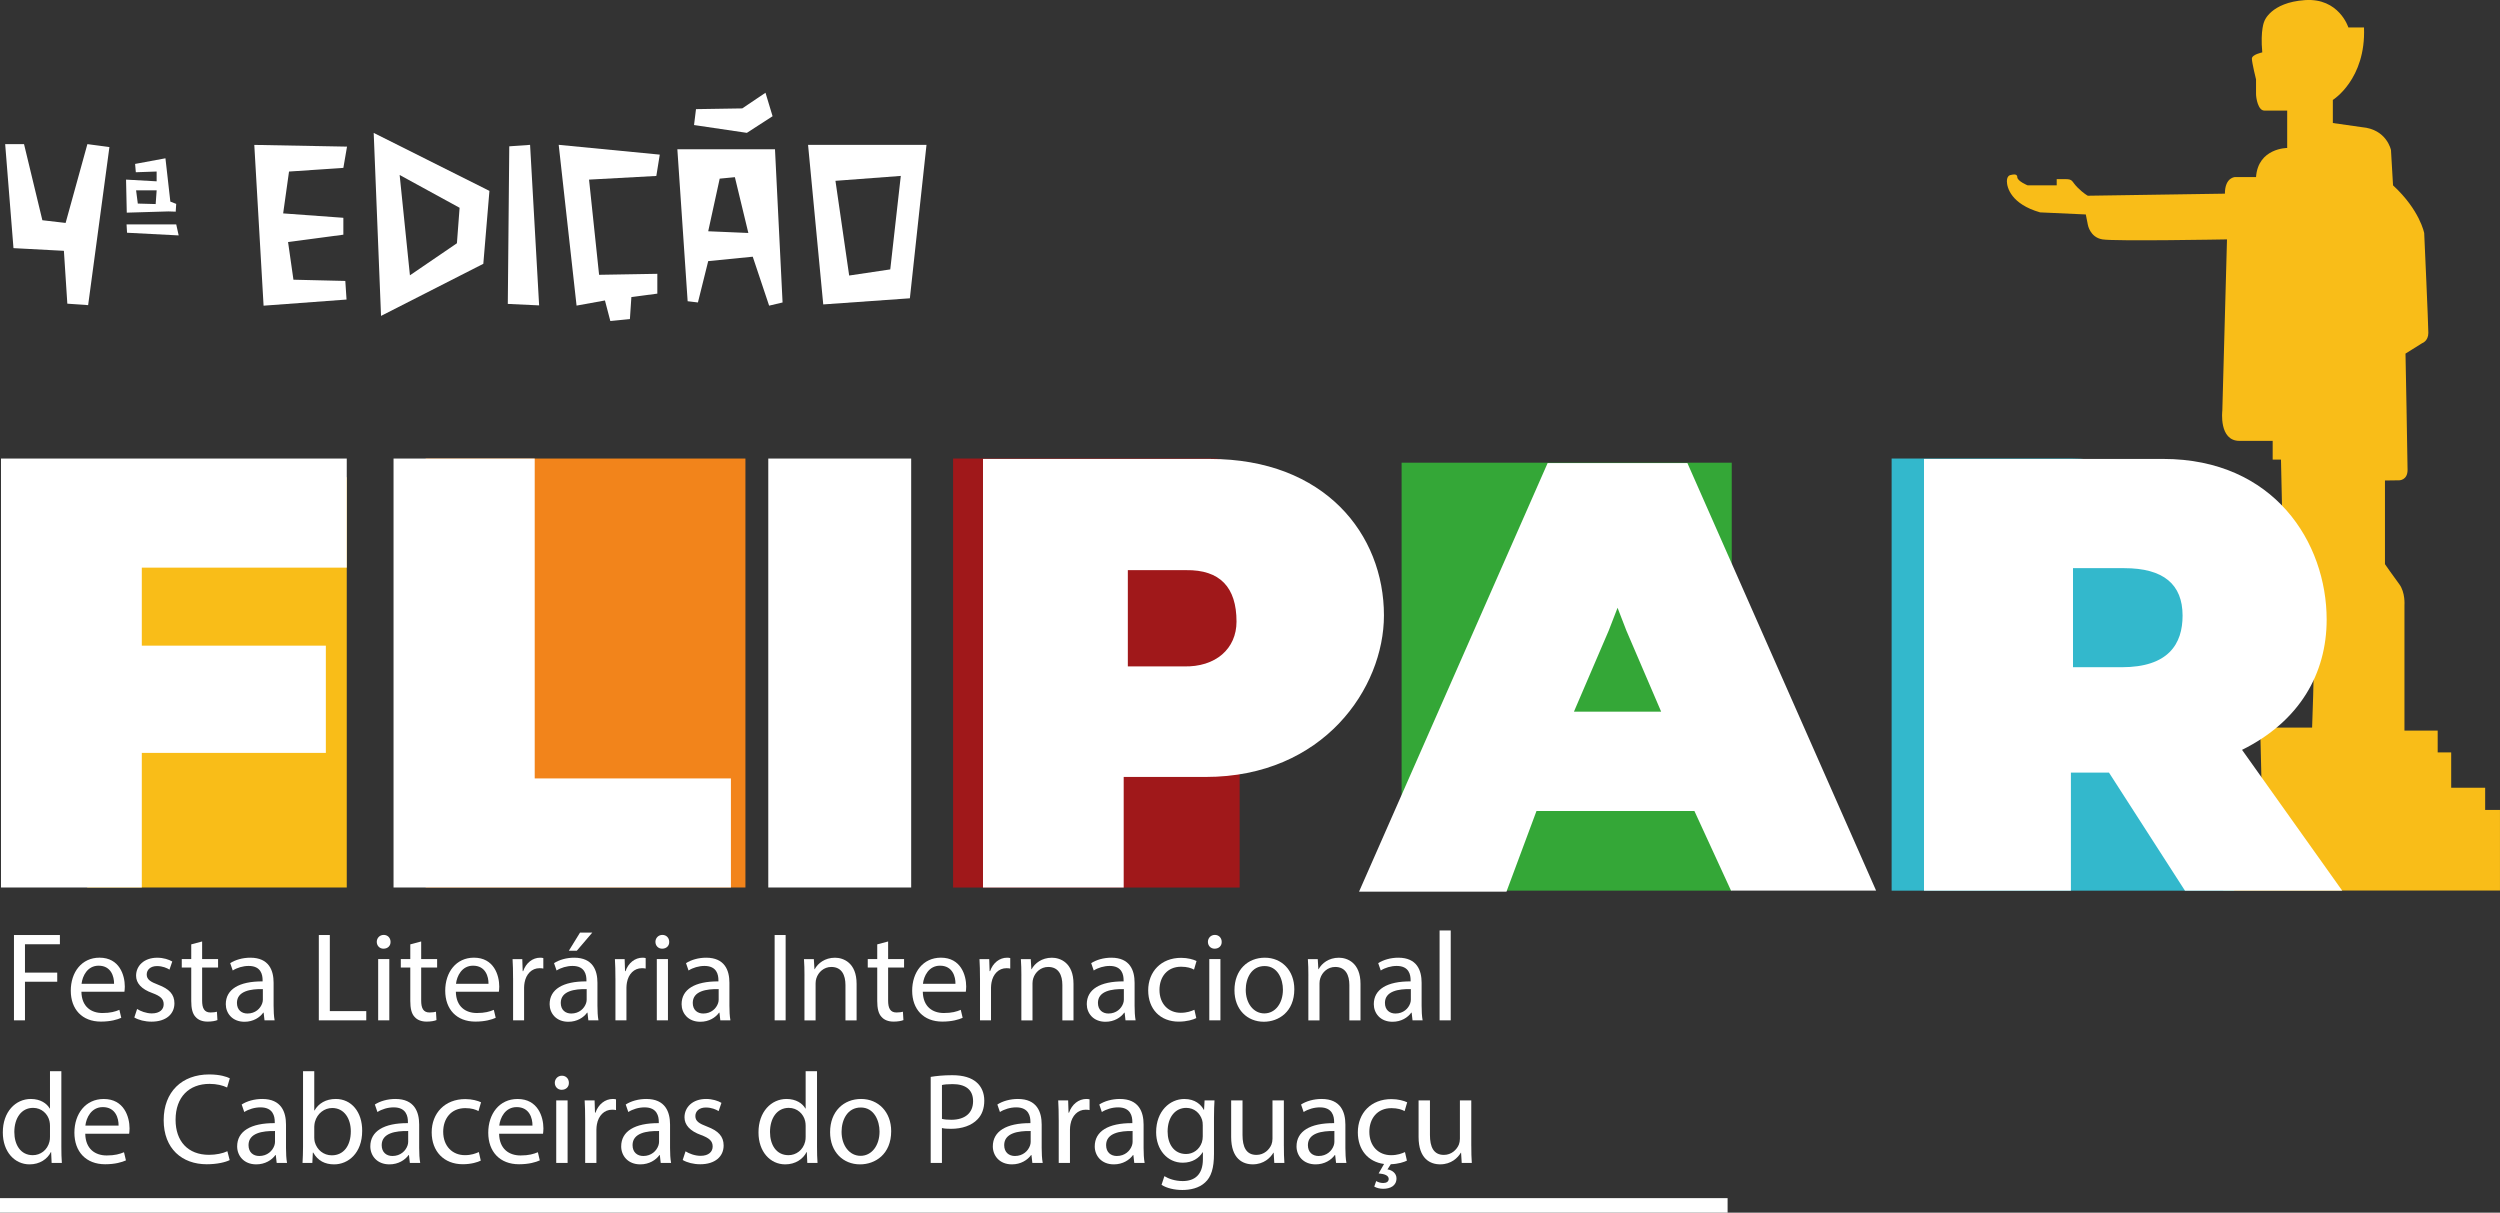 <svg width="435" height="211" viewBox="0 0 435 211" fill="none" xmlns="http://www.w3.org/2000/svg">
<rect x="0" y="0" width="435" height="211" fill="#333333" stroke="none"/>
<g clip-path="url(#clip0_20_2692)">
<path d="M10.675 186.388V199.543C10.675 200.509 10.698 201.61 10.763 202.355H8.985L8.897 200.465H8.853C8.244 201.678 6.919 202.6 5.145 202.6C2.514 202.6 0.492 200.373 0.492 197.068C0.468 193.446 2.719 191.219 5.369 191.219C7.031 191.219 8.156 192.004 8.652 192.882H8.697V186.384H10.675V186.388ZM8.697 195.898C8.697 195.65 8.672 195.313 8.608 195.065C8.316 193.807 7.239 192.769 5.754 192.769C3.708 192.769 2.494 194.568 2.494 196.976C2.494 199.179 3.571 201.001 5.71 201.001C7.035 201.001 8.248 200.124 8.608 198.642C8.677 198.374 8.697 198.101 8.697 197.789V195.902V195.898Z" fill="white"/>
<path d="M14.835 197.272C14.879 199.948 16.588 201.05 18.566 201.05C19.984 201.05 20.837 200.801 21.577 200.489L21.914 201.907C21.217 202.223 20.024 202.58 18.294 202.58C14.947 202.58 12.945 200.377 12.945 197.092C12.945 193.807 14.879 191.223 18.046 191.223C21.597 191.223 22.542 194.348 22.542 196.351C22.542 196.755 22.498 197.072 22.474 197.272H14.831H14.835ZM20.633 195.854C20.657 194.596 20.116 192.637 17.89 192.637C15.888 192.637 15.011 194.48 14.855 195.854H20.633Z" fill="white"/>
<path d="M39.963 201.859C39.243 202.219 37.805 202.58 35.963 202.58C31.691 202.58 28.48 199.88 28.48 194.913C28.48 189.945 31.695 186.953 36.392 186.953C38.282 186.953 39.471 187.358 39.987 187.626L39.515 189.224C38.774 188.864 37.717 188.595 36.46 188.595C32.908 188.595 30.55 190.867 30.55 194.849C30.55 198.558 32.684 200.941 36.372 200.941C37.565 200.941 38.778 200.693 39.563 200.312L39.967 201.863L39.963 201.859Z" fill="white"/>
<path d="M48.144 202.351L47.987 200.981H47.919C47.311 201.835 46.142 202.6 44.592 202.6C42.39 202.6 41.265 201.05 41.265 199.475C41.265 196.843 43.603 195.405 47.807 195.425V195.201C47.807 194.3 47.559 192.681 45.333 192.681C44.32 192.681 43.267 192.998 42.502 193.491L42.053 192.185C42.954 191.6 44.256 191.219 45.629 191.219C48.956 191.219 49.765 193.491 49.765 195.674V199.744C49.765 200.689 49.809 201.61 49.945 202.351H48.148H48.144ZM47.851 196.799C45.693 196.755 43.243 197.136 43.243 199.251C43.243 200.533 44.096 201.142 45.108 201.142C46.526 201.142 47.423 200.24 47.739 199.319C47.807 199.119 47.851 198.89 47.851 198.69V196.799Z" fill="white"/>
<path d="M52.64 202.351C52.684 201.61 52.728 200.509 52.728 199.539V186.384H54.682V193.222H54.726C55.423 192.008 56.68 191.219 58.434 191.219C61.133 191.219 63.043 193.466 63.019 196.775C63.019 200.665 60.568 202.6 58.142 202.6C56.568 202.6 55.311 201.991 54.502 200.553H54.434L54.346 202.351H52.636H52.64ZM54.682 197.989C54.682 198.237 54.726 198.482 54.77 198.71C55.151 200.08 56.3 201.026 57.737 201.026C59.803 201.026 61.041 199.339 61.041 196.843C61.041 194.66 59.916 192.794 57.805 192.794C56.456 192.794 55.199 193.715 54.794 195.221C54.75 195.445 54.682 195.718 54.682 196.03V197.985V197.989Z" fill="white"/>
<path d="M71.315 202.351L71.159 200.981H71.091C70.482 201.835 69.313 202.6 67.763 202.6C65.561 202.6 64.436 201.05 64.436 199.475C64.436 196.843 66.774 195.405 70.978 195.425V195.201C70.978 194.3 70.73 192.681 68.504 192.681C67.491 192.681 66.438 192.998 65.673 193.491L65.225 192.185C66.126 191.6 67.427 191.219 68.8 191.219C72.128 191.219 72.936 193.491 72.936 195.674V199.744C72.936 200.689 72.981 201.61 73.117 202.351H71.319H71.315ZM71.023 196.799C68.864 196.755 66.414 197.136 66.414 199.251C66.414 200.533 67.267 201.142 68.28 201.142C69.697 201.142 70.594 200.24 70.91 199.319C70.978 199.119 71.023 198.89 71.023 198.69V196.799Z" fill="white"/>
<path d="M83.655 201.947C83.138 202.215 81.993 202.576 80.532 202.576C77.248 202.576 75.114 200.349 75.114 197.02C75.114 193.691 77.409 191.239 80.96 191.239C82.129 191.239 83.162 191.532 83.703 191.8L83.254 193.33C82.782 193.062 82.041 192.814 80.96 192.814C78.466 192.814 77.116 194.656 77.116 196.928C77.116 199.447 78.734 200.998 80.892 200.998C82.017 200.998 82.758 200.705 83.318 200.457L83.655 201.943V201.947Z" fill="white"/>
<path d="M86.846 197.272C86.89 199.948 88.6 201.05 90.578 201.05C91.995 201.05 92.848 200.801 93.589 200.489L93.925 201.907C93.228 202.223 92.035 202.58 90.305 202.58C86.958 202.58 84.956 200.377 84.956 197.092C84.956 193.807 86.89 191.223 90.057 191.223C93.609 191.223 94.554 194.348 94.554 196.351C94.554 196.755 94.51 197.072 94.486 197.272H86.842H86.846ZM92.648 195.854C92.672 194.596 92.131 192.637 89.905 192.637C87.903 192.637 87.026 194.48 86.87 195.854H92.648Z" fill="white"/>
<path d="M98.986 188.411C99.01 189.084 98.514 189.625 97.729 189.625C97.032 189.625 96.536 189.084 96.536 188.411C96.536 187.738 97.052 187.173 97.773 187.173C98.494 187.173 98.986 187.714 98.986 188.411ZM96.784 202.352V191.468H98.762V202.352H96.784Z" fill="white"/>
<path d="M101.817 194.865C101.817 193.583 101.793 192.481 101.729 191.468H103.459L103.527 193.603H103.615C104.111 192.141 105.301 191.219 106.626 191.219C106.85 191.219 107.006 191.243 107.186 191.287V193.154C106.986 193.11 106.782 193.086 106.514 193.086C105.12 193.086 104.131 194.144 103.863 195.626C103.819 195.894 103.775 196.211 103.775 196.547V202.347H101.821V194.861L101.817 194.865Z" fill="white"/>
<path d="M114.966 202.351L114.81 200.981H114.742C114.133 201.835 112.964 202.6 111.415 202.6C109.213 202.6 108.087 201.05 108.087 199.475C108.087 196.843 110.426 195.405 114.63 195.425V195.201C114.63 194.3 114.382 192.681 112.155 192.681C111.142 192.681 110.089 192.998 109.325 193.491L108.876 192.185C109.777 191.6 111.078 191.219 112.452 191.219C115.779 191.219 116.588 193.491 116.588 195.674V199.744C116.588 200.689 116.632 201.61 116.768 202.351H114.97H114.966ZM114.674 196.799C112.516 196.755 110.065 197.136 110.065 199.251C110.065 200.533 110.918 201.142 111.931 201.142C113.349 201.142 114.246 200.24 114.562 199.319C114.63 199.119 114.674 198.89 114.674 198.69V196.799Z" fill="white"/>
<path d="M119.283 200.329C119.867 200.709 120.9 201.114 121.889 201.114C123.327 201.114 124.003 200.393 124.003 199.495C124.003 198.55 123.443 198.033 121.981 197.492C120.027 196.795 119.102 195.718 119.102 194.412C119.102 192.657 120.52 191.219 122.858 191.219C123.959 191.219 124.924 191.536 125.533 191.896L125.04 193.334C124.612 193.066 123.827 192.705 122.814 192.705C121.645 192.705 120.992 193.378 120.992 194.192C120.992 195.093 121.645 195.497 123.058 196.034C124.948 196.755 125.913 197.697 125.913 199.319C125.913 201.23 124.428 202.58 121.845 202.58C120.652 202.58 119.551 202.287 118.79 201.839L119.283 200.333V200.329Z" fill="white"/>
<path d="M142.161 186.388V199.543C142.161 200.509 142.185 201.61 142.249 202.355H140.471L140.383 200.465H140.339C139.73 201.678 138.405 202.6 136.631 202.6C134.001 202.6 131.979 200.373 131.979 197.068C131.955 193.446 134.205 191.219 136.856 191.219C138.517 191.219 139.642 192.004 140.139 192.882H140.183V186.384H142.161V186.388ZM140.183 195.898C140.183 195.65 140.159 195.313 140.095 195.065C139.802 193.807 138.725 192.769 137.24 192.769C135.194 192.769 133.981 194.568 133.981 196.976C133.981 199.179 135.058 201.001 137.196 201.001C138.521 201.001 139.734 200.124 140.095 198.642C140.163 198.374 140.183 198.101 140.183 197.789V195.902V195.898Z" fill="white"/>
<path d="M155.066 196.819C155.066 200.845 152.279 202.6 149.649 202.6C146.706 202.6 144.436 200.441 144.436 197C144.436 193.358 146.818 191.219 149.829 191.219C152.84 191.219 155.066 193.491 155.066 196.819ZM146.434 196.932C146.434 199.315 147.803 201.114 149.737 201.114C151.671 201.114 153.04 199.335 153.04 196.888C153.04 195.045 152.119 192.705 149.781 192.705C147.443 192.705 146.434 194.865 146.434 196.932Z" fill="white"/>
<path d="M161.941 187.378C162.886 187.221 164.123 187.085 165.693 187.085C167.627 187.085 169.04 187.534 169.941 188.343C170.774 189.064 171.266 190.166 171.266 191.516C171.266 192.866 170.862 193.967 170.097 194.752C169.064 195.854 167.378 196.415 165.468 196.415C164.884 196.415 164.343 196.391 163.895 196.279V202.351H161.941V187.374V187.378ZM163.899 194.684C164.327 194.796 164.864 194.841 165.516 194.841C167.875 194.841 169.316 193.695 169.316 191.604C169.316 189.513 167.899 188.635 165.741 188.635C164.888 188.635 164.235 188.704 163.899 188.792V194.684Z" fill="white"/>
<path d="M179.63 202.351L179.474 200.981H179.406C178.797 201.835 177.628 202.6 176.079 202.6C173.877 202.6 172.751 201.05 172.751 199.475C172.751 196.843 175.09 195.405 179.294 195.425V195.201C179.294 194.3 179.046 192.681 176.819 192.681C175.806 192.681 174.753 192.998 173.989 193.491L173.54 192.185C174.441 191.6 175.742 191.219 177.116 191.219C180.443 191.219 181.252 193.491 181.252 195.674V199.744C181.252 200.689 181.296 201.61 181.432 202.351H179.634H179.63ZM179.338 196.799C177.18 196.755 174.729 197.136 174.729 199.251C174.729 200.533 175.582 201.142 176.595 201.142C178.013 201.142 178.91 200.24 179.226 199.319C179.294 199.119 179.338 198.89 179.338 198.69V196.799Z" fill="white"/>
<path d="M184.215 194.865C184.215 193.583 184.191 192.481 184.127 191.468H185.857L185.925 193.603H186.013C186.509 192.141 187.699 191.219 189.024 191.219C189.248 191.219 189.404 191.243 189.584 191.287V193.154C189.384 193.11 189.18 193.086 188.912 193.086C187.518 193.086 186.529 194.144 186.261 195.626C186.217 195.894 186.173 196.211 186.173 196.547V202.347H184.219V194.861L184.215 194.865Z" fill="white"/>
<path d="M197.364 202.351L197.208 200.981H197.139C196.531 201.835 195.362 202.6 193.812 202.6C191.61 202.6 190.485 201.05 190.485 199.475C190.485 196.843 192.823 195.405 197.027 195.425V195.201C197.027 194.3 196.779 192.681 194.553 192.681C193.54 192.681 192.487 192.998 191.722 193.491L191.274 192.185C192.175 191.6 193.476 191.219 194.849 191.219C198.177 191.219 198.985 193.491 198.985 195.674V199.744C198.985 200.689 199.029 201.61 199.165 202.351H197.368H197.364ZM197.071 196.799C194.913 196.755 192.463 197.136 192.463 199.251C192.463 200.533 193.316 201.142 194.329 201.142C195.746 201.142 196.643 200.24 196.959 199.319C197.027 199.119 197.071 198.89 197.071 198.69V196.799Z" fill="white"/>
<path d="M211.322 191.468C211.278 192.253 211.233 193.13 211.233 194.46V200.781C211.233 203.277 210.737 204.807 209.684 205.752C208.627 206.742 207.097 207.058 205.728 207.058C204.359 207.058 202.985 206.742 202.108 206.157L202.605 204.651C203.326 205.1 204.447 205.504 205.796 205.504C207.818 205.504 209.304 204.447 209.304 201.703V200.489H209.26C208.651 201.502 207.482 202.311 205.796 202.311C203.097 202.311 201.167 200.016 201.167 197.004C201.167 193.314 203.574 191.223 206.068 191.223C207.958 191.223 208.991 192.213 209.464 193.114H209.508L209.596 191.472H211.326L211.322 191.468ZM209.276 195.762C209.276 195.425 209.252 195.133 209.163 194.861C208.803 193.715 207.838 192.77 206.401 192.77C204.511 192.77 203.165 194.368 203.165 196.884C203.165 199.019 204.243 200.797 206.381 200.797C207.594 200.797 208.695 200.032 209.123 198.774C209.235 198.438 209.28 198.053 209.28 197.717V195.762H209.276Z" fill="white"/>
<path d="M223.394 199.383C223.394 200.509 223.418 201.498 223.482 202.352H221.728L221.616 200.573H221.572C221.055 201.45 219.91 202.596 217.976 202.596C216.267 202.596 214.221 201.65 214.221 197.829V191.464H216.199V197.488C216.199 199.559 216.827 200.953 218.625 200.953C219.95 200.953 220.871 200.032 221.232 199.155C221.344 198.862 221.412 198.502 221.412 198.141V191.464H223.39V199.379L223.394 199.383Z" fill="white"/>
<path d="M232.475 202.351L232.318 200.981H232.25C231.642 201.835 230.473 202.6 228.923 202.6C226.721 202.6 225.596 201.05 225.596 199.475C225.596 196.843 227.934 195.405 232.138 195.425V195.201C232.138 194.3 231.89 192.681 229.664 192.681C228.651 192.681 227.598 192.998 226.833 193.491L226.384 192.185C227.285 191.6 228.587 191.219 229.96 191.219C233.287 191.219 234.096 193.491 234.096 195.674V199.744C234.096 200.689 234.14 201.61 234.276 202.351H232.479H232.475ZM232.182 196.799C230.024 196.755 227.574 197.136 227.574 199.251C227.574 200.533 228.427 201.142 229.44 201.142C230.857 201.142 231.754 200.24 232.07 199.319C232.138 199.119 232.182 198.89 232.182 198.69V196.799Z" fill="white"/>
<path d="M244.811 201.947C244.339 202.195 243.306 202.532 242 202.576L241.416 203.477C242.249 203.589 242.989 204.174 242.989 205.027C242.989 206.353 241.888 206.85 240.651 206.85C240.091 206.85 239.506 206.694 239.122 206.47L239.458 205.504C239.818 205.728 240.267 205.841 240.671 205.841C241.164 205.841 241.636 205.66 241.636 205.12C241.612 204.535 240.939 204.266 239.882 204.174L240.827 202.532C238.04 202.171 236.263 200.056 236.263 197.024C236.263 193.671 238.557 191.243 242.108 191.243C243.278 191.243 244.311 191.536 244.851 191.804L244.403 193.334C243.93 193.066 243.19 192.818 242.108 192.818C239.614 192.818 238.265 194.66 238.265 196.932C238.265 199.451 239.882 201.002 242.04 201.002C243.166 201.002 243.906 200.709 244.467 200.461L244.803 201.947H244.811Z" fill="white"/>
<path d="M256.006 199.383C256.006 200.509 256.03 201.498 256.094 202.352H254.34L254.228 200.573H254.184C253.668 201.45 252.523 202.596 250.589 202.596C248.879 202.596 246.833 201.65 246.833 197.829V191.464H248.811V197.488C248.811 199.559 249.44 200.953 251.237 200.953C252.563 200.953 253.484 200.032 253.844 199.155C253.956 198.862 254.024 198.502 254.024 198.141V191.464H256.002V199.379L256.006 199.383Z" fill="white"/>
<path d="M2.43 162.694H10.422V164.3H4.344V169.235H9.958V170.821H4.344V177.539H2.43V162.694Z" fill="white"/>
<path d="M14.166 172.564C14.21 175.184 15.883 176.265 17.821 176.265C19.207 176.265 20.044 176.025 20.772 175.713L21.101 177.099C20.42 177.407 19.251 177.759 17.557 177.759C14.278 177.759 12.316 175.6 12.316 172.384C12.316 169.167 14.21 166.635 17.313 166.635C20.792 166.635 21.717 169.696 21.717 171.659C21.717 172.055 21.673 172.364 21.649 172.56H14.162L14.166 172.564ZM19.847 171.178C19.867 169.944 19.339 168.029 17.161 168.029C15.203 168.029 14.342 169.836 14.19 171.178H19.847Z" fill="white"/>
<path d="M23.856 175.56C24.428 175.937 25.441 176.333 26.41 176.333C27.82 176.333 28.48 175.628 28.48 174.747C28.48 173.822 27.932 173.313 26.498 172.788C24.584 172.107 23.679 171.05 23.679 169.772C23.679 168.053 25.065 166.643 27.355 166.643C28.432 166.643 29.381 166.952 29.974 167.304L29.489 168.714C29.073 168.45 28.3 168.097 27.311 168.097C26.166 168.097 25.529 168.758 25.529 169.552C25.529 170.433 26.166 170.829 27.555 171.358C29.405 172.063 30.35 172.989 30.35 174.575C30.35 176.446 28.897 177.768 26.366 177.768C25.201 177.768 24.12 177.483 23.371 177.042L23.856 175.564V175.56Z" fill="white"/>
<path d="M35.17 163.819V166.88H37.945V168.354H35.17V174.102C35.17 175.424 35.547 176.173 36.624 176.173C37.128 176.173 37.505 176.105 37.745 176.041L37.833 177.495C37.461 177.647 36.864 177.76 36.115 177.76C35.215 177.76 34.486 177.475 34.025 176.942C33.477 176.37 33.277 175.424 33.277 174.166V168.35H31.627V166.876H33.277V164.32L35.17 163.815V163.819Z" fill="white"/>
<path d="M46.025 177.543L45.873 176.201H45.805C45.212 177.038 44.067 177.788 42.546 177.788C40.388 177.788 39.287 176.269 39.287 174.727C39.287 172.151 41.577 170.741 45.693 170.761V170.541C45.693 169.66 45.453 168.073 43.271 168.073C42.282 168.073 41.245 168.382 40.496 168.867L40.055 167.589C40.936 167.016 42.214 166.639 43.555 166.639C46.814 166.639 47.607 168.863 47.607 171.002V174.987C47.607 175.913 47.651 176.814 47.783 177.543H46.021H46.025ZM45.741 172.103C43.627 172.059 41.228 172.432 41.228 174.503C41.228 175.757 42.065 176.353 43.054 176.353C44.44 176.353 45.321 175.472 45.629 174.567C45.697 174.371 45.737 174.15 45.737 173.95V172.099L45.741 172.103Z" fill="white"/>
<path d="M55.475 162.694H57.389V175.933H63.731V177.539H55.475V162.694Z" fill="white"/>
<path d="M67.955 163.883C67.975 164.544 67.495 165.073 66.722 165.073C66.041 165.073 65.557 164.544 65.557 163.883C65.557 163.222 66.061 162.673 66.766 162.673C67.471 162.673 67.955 163.202 67.955 163.883ZM65.801 177.543V166.88H67.739V177.543H65.801Z" fill="white"/>
<path d="M73.285 163.819V166.88H76.059V168.354H73.285V174.102C73.285 175.424 73.657 176.173 74.738 176.173C75.247 176.173 75.619 176.105 75.859 176.041L75.947 177.495C75.571 177.647 74.978 177.76 74.23 177.76C73.329 177.76 72.6 177.475 72.14 176.942C71.591 176.37 71.391 175.424 71.391 174.166V168.35H69.741V166.876H71.391V164.32L73.285 163.815V163.819Z" fill="white"/>
<path d="M79.319 172.564C79.363 175.184 81.036 176.265 82.974 176.265C84.36 176.265 85.196 176.025 85.925 175.713L86.254 177.099C85.573 177.407 84.404 177.759 82.71 177.759C79.431 177.759 77.469 175.6 77.469 172.384C77.469 169.167 79.363 166.635 82.466 166.635C85.945 166.635 86.87 169.696 86.87 171.659C86.87 172.055 86.826 172.364 86.802 172.56H79.315L79.319 172.564ZM85 171.178C85.02 169.944 84.492 168.029 82.314 168.029C80.356 168.029 79.495 169.836 79.343 171.178H85Z" fill="white"/>
<path d="M89.273 170.208C89.273 168.955 89.249 167.873 89.185 166.884H90.878L90.946 168.975H91.034C91.519 167.541 92.684 166.639 93.985 166.639C94.206 166.639 94.362 166.659 94.538 166.703V168.53C94.338 168.486 94.141 168.466 93.877 168.466C92.512 168.466 91.543 169.499 91.279 170.954C91.235 171.218 91.191 171.526 91.191 171.855V177.539H89.277V170.204L89.273 170.208Z" fill="white"/>
<path d="M102.373 177.543L102.221 176.201H102.153C101.561 177.039 100.416 177.788 98.894 177.788C96.736 177.788 95.635 176.269 95.635 174.727C95.635 172.151 97.925 170.741 102.041 170.761V170.541C102.041 169.66 101.801 168.073 99.619 168.073C98.63 168.073 97.593 168.382 96.844 168.867L96.403 167.589C97.284 167.016 98.562 166.639 99.903 166.639C103.162 166.639 103.955 168.863 103.955 171.002V174.988C103.955 175.913 103.999 176.814 104.131 177.543H102.369H102.373ZM102.085 172.103C99.971 172.059 97.573 172.432 97.573 174.503C97.573 175.757 98.409 176.354 99.398 176.354C100.784 176.354 101.665 175.472 101.973 174.567C102.041 174.371 102.081 174.15 102.081 173.95V172.099L102.085 172.103ZM103.054 162.277L100.367 165.426H98.982L100.92 162.277H103.054Z" fill="white"/>
<path d="M107.082 170.208C107.082 168.955 107.058 167.873 106.994 166.884H108.688L108.756 168.975H108.844C109.328 167.541 110.494 166.639 111.795 166.639C112.015 166.639 112.171 166.659 112.347 166.703V168.53C112.147 168.486 111.951 168.466 111.687 168.466C110.321 168.466 109.352 169.499 109.088 170.954C109.044 171.218 109 171.526 109 171.855V177.539H107.086V170.204L107.082 170.208Z" fill="white"/>
<path d="M116.443 163.883C116.467 164.544 115.983 165.073 115.21 165.073C114.525 165.073 114.045 164.544 114.045 163.883C114.045 163.222 114.549 162.673 115.254 162.673C115.959 162.673 116.443 163.202 116.443 163.883ZM114.285 177.543V166.88H116.223V177.543H114.285Z" fill="white"/>
<path d="M125.336 177.543L125.184 176.201H125.116C124.524 177.038 123.378 177.788 121.857 177.788C119.699 177.788 118.598 176.269 118.598 174.727C118.598 172.151 120.888 170.741 125.004 170.761V170.541C125.004 169.66 124.764 168.073 122.582 168.073C121.593 168.073 120.556 168.382 119.807 168.867L119.366 167.589C120.247 167.016 121.525 166.639 122.866 166.639C126.125 166.639 126.918 168.863 126.918 171.002V174.987C126.918 175.913 126.962 176.814 127.094 177.543H125.332H125.336ZM125.052 172.103C122.938 172.059 120.54 172.432 120.54 174.503C120.54 175.757 121.376 176.353 122.365 176.353C123.751 176.353 124.632 175.472 124.94 174.567C125.008 174.371 125.048 174.15 125.048 173.95V172.099L125.052 172.103Z" fill="white"/>
<path d="M136.7 162.694V177.539H134.786V162.694H136.7Z" fill="white"/>
<path d="M139.979 169.768C139.979 168.666 139.955 167.765 139.891 166.884H141.608L141.716 168.646H141.76C142.289 167.633 143.522 166.643 145.284 166.643C146.757 166.643 149.048 167.525 149.048 171.182V177.547H147.11V171.402C147.11 169.684 146.473 168.25 144.643 168.25C143.366 168.25 142.377 169.155 142.045 170.233C141.957 170.477 141.913 170.805 141.913 171.138V177.547H139.975V169.772L139.979 169.768Z" fill="white"/>
<path d="M154.533 163.819V166.88H157.308V168.354H154.533V174.102C154.533 175.424 154.91 176.173 155.987 176.173C156.491 176.173 156.868 176.105 157.108 176.041L157.196 177.495C156.824 177.647 156.227 177.76 155.478 177.76C154.577 177.76 153.849 177.475 153.388 176.942C152.84 176.37 152.639 175.424 152.639 174.166V168.35H150.99V166.876H152.639V164.32L154.533 163.815V163.819Z" fill="white"/>
<path d="M160.567 172.564C160.611 175.184 162.285 176.265 164.223 176.265C165.608 176.265 166.445 176.025 167.174 175.713L167.502 177.099C166.821 177.407 165.652 177.759 163.958 177.759C160.679 177.759 158.717 175.6 158.717 172.384C158.717 169.167 160.611 166.635 163.714 166.635C167.194 166.635 168.119 169.696 168.119 171.659C168.119 172.055 168.075 172.364 168.051 172.56H160.563L160.567 172.564ZM166.249 171.178C166.273 169.944 165.744 168.029 163.562 168.029C161.604 168.029 160.743 169.836 160.591 171.178H166.249Z" fill="white"/>
<path d="M170.517 170.208C170.517 168.955 170.493 167.873 170.429 166.884H172.123L172.191 168.975H172.279C172.764 167.541 173.929 166.639 175.23 166.639C175.45 166.639 175.606 166.659 175.783 166.703V168.53C175.582 168.486 175.386 168.466 175.122 168.466C173.757 168.466 172.788 169.499 172.523 170.954C172.479 171.218 172.435 171.526 172.435 171.855V177.539H170.521V170.204L170.517 170.208Z" fill="white"/>
<path d="M177.72 169.768C177.72 168.666 177.696 167.765 177.632 166.884H179.35L179.458 168.646H179.502C180.031 167.633 181.264 166.643 183.026 166.643C184.499 166.643 186.789 167.525 186.789 171.182V177.547H184.851V171.402C184.851 169.684 184.215 168.25 182.385 168.25C181.108 168.25 180.119 169.155 179.786 170.233C179.698 170.477 179.654 170.805 179.654 171.138V177.547H177.716V169.772L177.72 169.768Z" fill="white"/>
<path d="M195.838 177.543L195.686 176.201H195.618C195.025 177.038 193.88 177.788 192.359 177.788C190.201 177.788 189.1 176.269 189.1 174.727C189.1 172.151 191.39 170.741 195.506 170.761V170.541C195.506 169.66 195.266 168.073 193.084 168.073C192.095 168.073 191.058 168.382 190.309 168.867L189.868 167.589C190.749 167.016 192.027 166.639 193.368 166.639C196.627 166.639 197.42 168.863 197.42 171.002V174.987C197.42 175.913 197.464 176.814 197.596 177.543H195.834H195.838ZM195.554 172.103C193.44 172.059 191.042 172.432 191.042 174.503C191.042 175.757 191.878 176.353 192.867 176.353C194.253 176.353 195.134 175.472 195.442 174.567C195.51 174.371 195.55 174.15 195.55 173.95V172.099L195.554 172.103Z" fill="white"/>
<path d="M208.15 177.147C207.646 177.411 206.521 177.764 205.091 177.764C201.876 177.764 199.786 175.58 199.786 172.324C199.786 169.067 202.032 166.663 205.512 166.663C206.657 166.663 207.67 166.948 208.198 167.216L207.758 168.714C207.298 168.45 206.569 168.21 205.512 168.21C203.069 168.21 201.748 170.016 201.748 172.239C201.748 174.707 203.334 176.225 205.448 176.225C206.549 176.225 207.274 175.941 207.826 175.697L208.154 177.151L208.15 177.147Z" fill="white"/>
<path d="M212.575 163.883C212.599 164.544 212.114 165.073 211.341 165.073C210.657 165.073 210.176 164.544 210.176 163.883C210.176 163.222 210.681 162.673 211.385 162.673C212.09 162.673 212.575 163.202 212.575 163.883ZM210.417 177.543V166.88H212.354V177.543H210.417Z" fill="white"/>
<path d="M225.211 172.123C225.211 176.065 222.48 177.784 219.906 177.784C217.023 177.784 214.797 175.668 214.797 172.3C214.797 168.73 217.131 166.639 220.082 166.639C223.033 166.639 225.211 168.863 225.211 172.123ZM216.759 172.235C216.759 174.571 218.1 176.333 219.994 176.333C221.888 176.333 223.229 174.591 223.229 172.191C223.229 170.385 222.328 168.093 220.038 168.093C217.748 168.093 216.759 170.208 216.759 172.235Z" fill="white"/>
<path d="M227.658 169.768C227.658 168.666 227.634 167.765 227.57 166.884H229.288L229.396 168.646H229.44C229.968 167.633 231.201 166.643 232.963 166.643C234.437 166.643 236.727 167.525 236.727 171.182V177.547H234.789V171.402C234.789 169.684 234.152 168.25 232.323 168.25C231.045 168.25 230.056 169.155 229.724 170.233C229.636 170.477 229.592 170.805 229.592 171.138V177.547H227.654V169.772L227.658 169.768Z" fill="white"/>
<path d="M245.78 177.543L245.628 176.201H245.559C244.967 177.038 243.822 177.788 242.3 177.788C240.142 177.788 239.041 176.269 239.041 174.727C239.041 172.151 241.331 170.741 245.447 170.761V170.541C245.447 169.66 245.207 168.073 243.025 168.073C242.036 168.073 240.999 168.382 240.25 168.867L239.81 167.589C240.691 167.016 241.968 166.639 243.309 166.639C246.568 166.639 247.361 168.863 247.361 171.002V174.987C247.361 175.913 247.405 176.814 247.537 177.543H245.776H245.78ZM245.491 172.103C243.377 172.059 240.979 172.432 240.979 174.503C240.979 175.757 241.816 176.353 242.805 176.353C244.19 176.353 245.071 175.472 245.379 174.567C245.447 174.371 245.487 174.15 245.487 173.95V172.099L245.491 172.103Z" fill="white"/>
<path d="M250.488 161.9H252.426V177.539H250.488V161.9Z" fill="white"/>
<path d="M390.035 141.058V136.9H393.523L393.275 126.597H402.307C402.307 126.597 402.668 117.199 402.668 111.054C402.668 104.909 393.275 103.463 393.275 103.463V97.318C393.275 95.872 397.25 96.233 397.25 96.233L396.89 79.965H395.445V76.712H389.663C386.051 76.712 386.684 71.468 386.684 71.468L387.497 41.653C387.497 41.653 367.985 42.013 365.819 41.653C363.653 41.292 363.289 39.121 363.289 39.121L362.928 37.315L354.98 36.954C349.923 35.508 349.199 32.616 349.199 31.53C349.199 30.444 349.919 30.444 349.919 30.444C349.919 30.444 351.005 30.084 351.005 30.805C351.005 31.526 352.81 32.251 352.81 32.251H357.867V31.166H359.313C360.758 31.166 360.398 31.526 361.479 32.612C362.564 33.697 363.285 34.058 363.285 34.058L387.132 33.697C387.132 30.805 388.938 30.805 388.938 30.805H392.55C392.91 25.746 397.971 25.746 397.971 25.746V19.24H393.995C392.91 19.24 392.55 17.073 392.55 16.348V13.816C392.55 13.816 391.829 10.924 391.829 10.203C391.829 9.482 393.635 9.117 393.635 9.117C393.274 5.139 393.995 3.693 393.995 3.693C393.995 3.693 395.08 0.441 401.042 0.02C407.004 -0.401 408.618 4.779 408.618 4.779H411.336C411.697 13.816 405.915 17.389 405.915 17.389V21.407L410.972 22.128C415.308 22.489 416.029 26.106 416.029 26.106L416.389 32.251C421.086 36.589 421.811 40.563 421.811 40.563C421.811 40.563 422.532 56.466 422.532 57.913C422.532 59.359 421.446 59.719 421.446 59.719L418.556 61.526C418.556 61.526 418.916 79.961 418.916 81.767C418.916 83.574 417.471 83.574 417.471 83.574L414.984 83.606V98.159C414.984 98.159 416.389 100.198 417.471 101.644C418.552 103.09 418.375 105.314 418.375 105.314V127.126H424.157V130.919H426.507V137.064H432.417V140.93H434.996V154.954H386.844L386.768 141.038H390.035V141.058Z" fill="#F9BD18"/>
<path d="M300.603 208.472H0V211.004H300.603V208.472Z" fill="white"/>
<path d="M60.336 83.041H15.175V154.425H60.336V83.041Z" fill="#F9BD18"/>
<path d="M129.705 79.788H74.065V154.425H129.705V79.788Z" fill="#F2841B"/>
<path d="M24.673 112.344H56.697V131.003H24.673V154.425H0.172V79.788H60.336V98.768H24.673V112.348V112.344Z" fill="white"/>
<path d="M215.694 154.425H165.837V79.788H211.314C213.736 79.788 215.698 81.751 215.698 84.175V154.425H215.694Z" fill="#A0181A"/>
<path d="M301.323 80.51H243.878V154.97H301.323V80.51Z" fill="#34A737"/>
<path d="M329.143 79.788H360.546C376.117 79.788 388.758 92.435 388.758 108.014V154.974H329.143V79.788Z" fill="#33B8CC"/>
<path d="M127.178 154.425H68.476V79.788H93.04V135.446H127.178V154.425Z" fill="white"/>
<path d="M158.545 154.425H133.681V79.788H158.545V154.425Z" fill="white"/>
<path d="M240.807 107.08C240.807 119.711 230.305 135.189 209.776 135.189H195.522V154.429H171.042V79.857H210.549C230.525 79.857 240.807 92.98 240.807 107.084V107.08ZM215.154 108.162C215.154 102.161 212.263 99.125 206.373 99.205H196.243V115.953H205.933C211.542 116.117 215.154 112.861 215.154 108.162Z" fill="white"/>
<path d="M294.825 141.114H267.349L262.124 155.154H236.471L269.287 80.574H293.607L326.444 154.97H301.199L294.825 141.11V141.114ZM289.039 123.825L282.989 109.724L281.455 105.754L279.918 109.724L273.868 123.825H289.043H289.039Z" fill="white"/>
<path d="M366.96 134.428H360.338V154.974H334.776V79.853H376.378C395.733 79.853 404.838 94.454 404.838 107.801C404.838 117.199 400.141 125.515 390.115 130.474L407.545 154.974H380.181L366.96 134.428ZM360.698 116.097H369.183C377.311 116.097 379.769 112.04 379.769 107.124C379.769 101.676 376.454 98.86 369.611 98.86H360.702V116.097H360.698Z" fill="white"/>
<g clip-path="url(#clip1_20_2692)">
<path d="M15.209 25.078L19.039 25.591L15.335 53.095L11.715 52.839L11.118 43.642L2.345 43.175L0.9 25.078H4.181L7.372 38.32L11.417 38.791L15.205 25.078H15.209Z" fill="white"/>
<path d="M30.618 35.469H30.66L30.576 36.829L29.299 36.787L22.058 37.002L21.933 31.252L27.254 31.55V29.845L23.633 29.971L23.508 28.522L28.787 27.543L29.639 35.077L30.618 35.459V35.469ZM30.664 39.047L31.088 40.962L22.105 40.496L22.021 39.047H30.664ZM23.68 33.125L23.978 35.422L27.086 35.506L27.258 33.12H23.68V33.125Z" fill="white"/>
<path d="M59.744 29.211L50.29 29.85L49.269 37.132L59.744 37.896V40.836L50.122 42.113L51.059 48.669L60.084 48.883L60.298 52.121L45.863 53.188L44.247 25.213L60.382 25.512L59.744 29.216V29.211Z" fill="white"/>
<path d="M65.023 23.122L85.161 33.214L84.098 45.901L66.3 54.968L65.023 23.117V23.122ZM69.538 30.446L71.327 47.905L79.504 42.327L79.97 36.154L69.538 30.446Z" fill="white"/>
<path d="M88.613 25.46L92.234 25.204L93.808 53.137L88.357 52.881L88.613 25.46Z" fill="white"/>
<path d="M114.799 26.91L114.202 30.614L102.493 31.252L104.241 47.816L114.375 47.644V51.092L109.86 51.688L109.604 55.518L106.198 55.858L105.261 52.28L100.322 53.175L97.214 25.2L114.799 26.905V26.91Z" fill="white"/>
<path d="M136.172 52.629L133.828 53.184L130.977 44.666L123.228 45.435L121.439 52.629L119.65 52.415L117.86 25.973H134.848L136.167 52.629H136.172ZM120.758 21.756L129.956 23.117L134.429 20.223L133.194 16.137L129.15 18.863L121.103 18.989L120.763 21.756H120.758ZM130.212 40.534L127.869 30.828L125.227 31.084L123.228 40.24L130.212 40.538V40.534Z" fill="white"/>
<path d="M140.603 25.204H161.211L158.318 51.903L143.244 52.969L140.603 25.209V25.204ZM147.755 47.942L154.907 46.875L156.738 30.609L145.369 31.462L147.755 47.942Z" fill="white"/>
</g>
</g>
<defs>
<clipPath id="clip0_20_2692">
<rect width="435" height="211" fill="white"/>
</clipPath>
<clipPath id="clip1_20_2692">
<rect width="160.311" height="39.726" fill="white" transform="translate(0.9 16.137)"/>
</clipPath>
</defs>
</svg>
